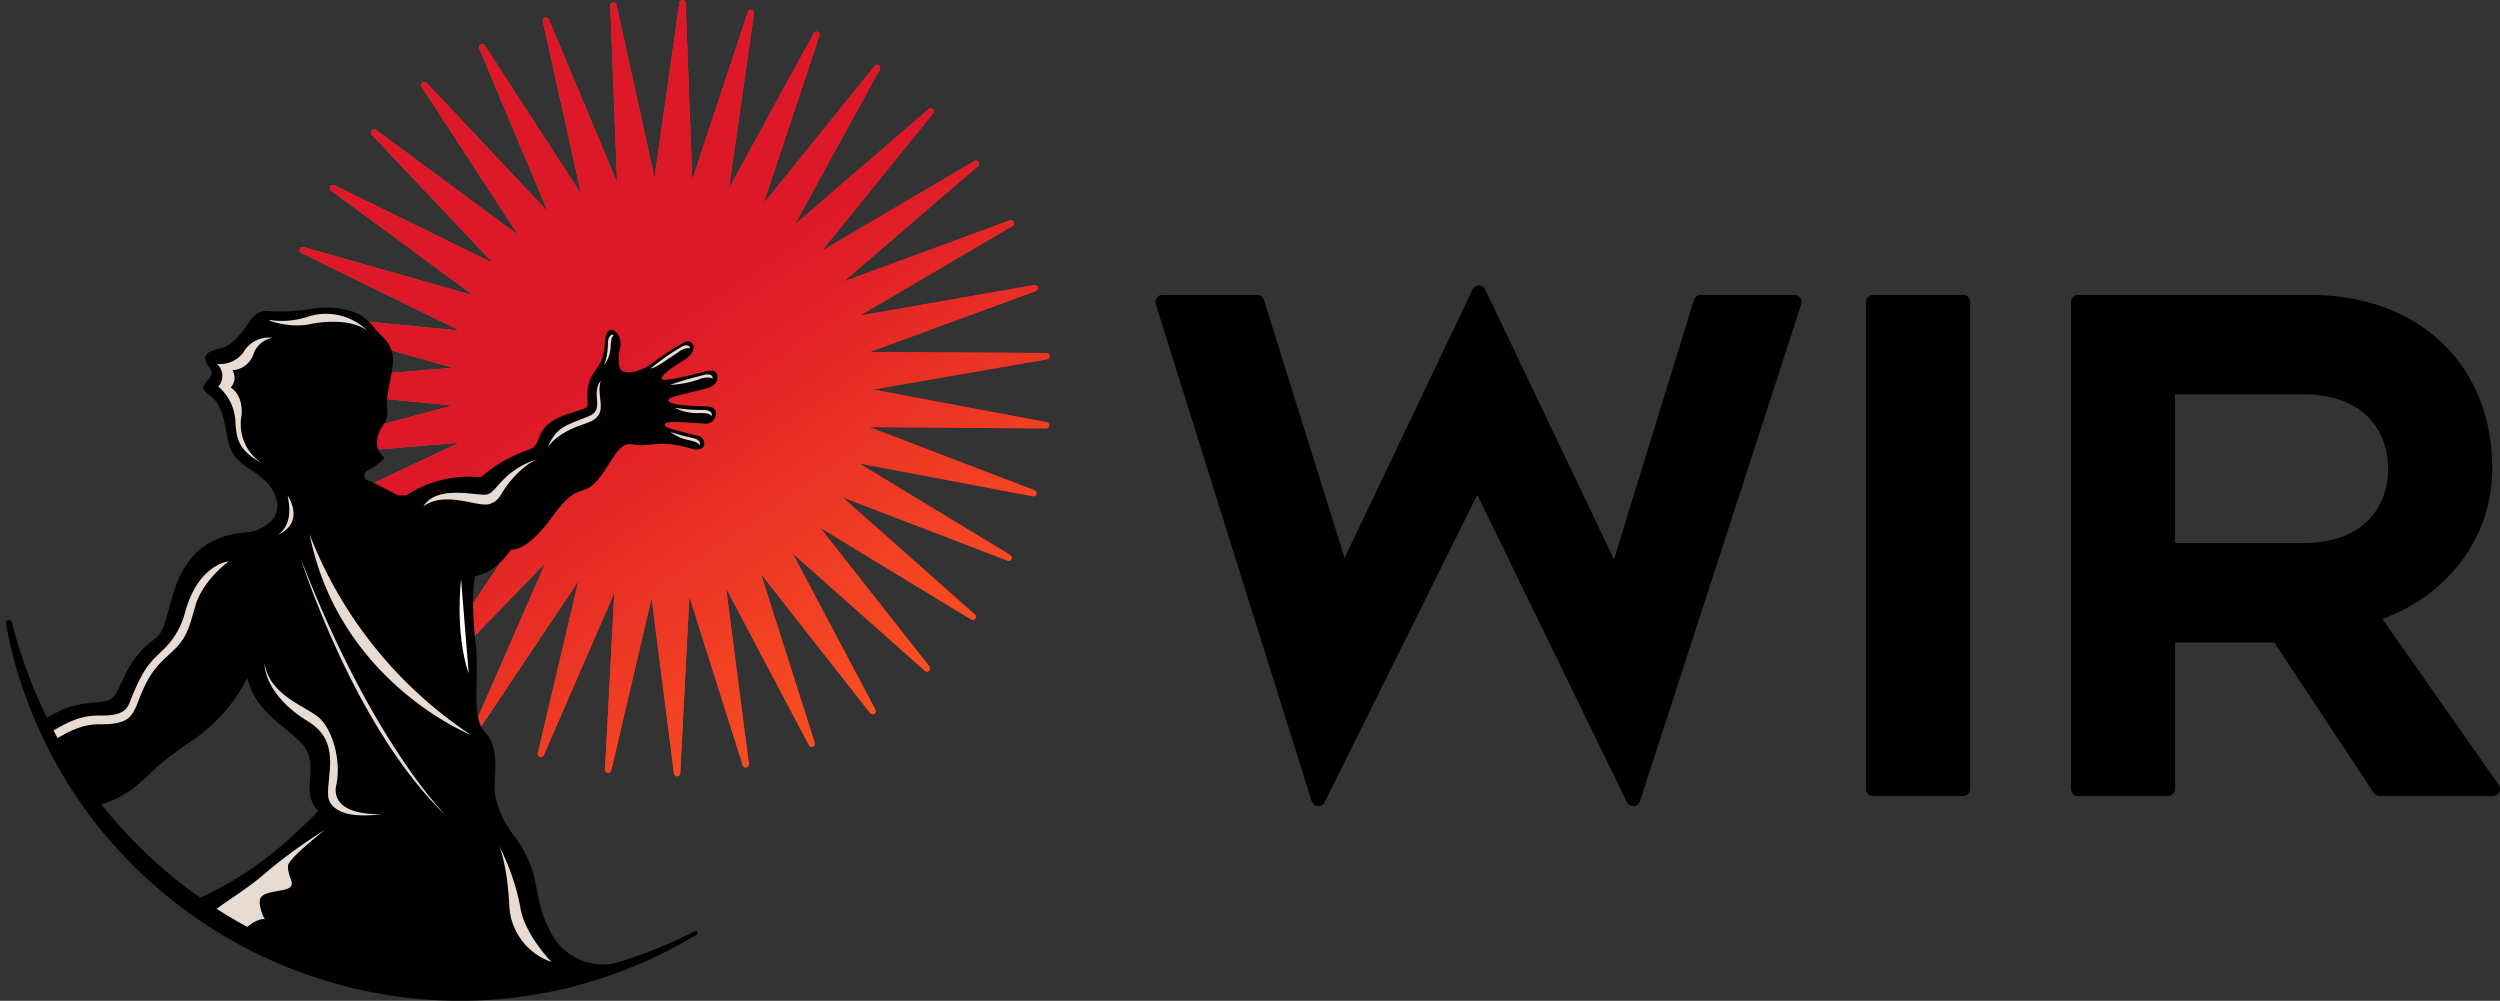 <svg xmlns="http://www.w3.org/2000/svg" xmlns:xlink="http://www.w3.org/1999/xlink" width="301.897" height="120.852" viewBox="0 0 301.897 120.852"><rect x="0" y="0" width="301.897" height="120.852" fill="#333333" stroke="none"/><defs><linearGradient id="a" y1="0.5" x2="1" y2="0.5" gradientUnits="objectBoundingBox"><stop offset="0" stop-color="#ff5a20"/><stop offset="0.955" stop-color="#de1b28"/><stop offset="1" stop-color="#dd1829"/></linearGradient><clipPath id="c"><path d="M120.613,81.215l-3,21.147L113.019,81.5a.379.379,0,0,0-.749.1l.828,21.345-8.245-19.707a.377.377,0,0,0-.464-.215.382.382,0,0,0-.257.444l4.622,20.856L97.129,86.407a.379.379,0,0,0-.668.353l8.269,19.691L90.09,90.9a.379.379,0,0,0-.593.468l11.654,17.9L83.966,96.579a.38.38,0,0,0-.5.566l14.666,15.529L78.96,103.26a.379.379,0,0,0-.393.646l17.2,12.664-20.548-5.839a.379.379,0,0,0-.271.7l19.186,9.387L72.88,118.745a.378.378,0,0,0-.14.74L93.294,125.3,72,127.05a.382.382,0,0,0-.349.375.377.377,0,0,0,.345.382l21.26,2.047-20.633,5.522a.38.38,0,0,0,.129.746l21.289-1.782-19.317,9.121a.38.38,0,0,0,.261.711l20.627-5.557L78.241,151.039a.381.381,0,0,0,.384.654l19.3-9.151L83.043,157.866a.381.381,0,0,0,.5.574l17.36-12.445L88.989,163.73a.38.38,0,0,0,.589.476l14.861-15.348-8.547,19.574a.38.38,0,0,0,.663.365l11.875-17.755-4.908,20.787a.38.38,0,0,0,.252.449.37.37,0,0,0,.466-.207l8.516-19.592-1.121,21.33a.378.378,0,0,0,.308.392l.019,0a.377.377,0,0,0,.423-.288l4.877-20.8,2.7,21.191a.381.381,0,0,0,.758-.033l1.1-21.33,6.446,20.367a.379.379,0,0,0,.737-.165l-2.738-21.184,9.98,18.885a.379.379,0,0,0,.7-.292l-6.477-20.351,13.187,16.8a.379.379,0,0,0,.633-.413l-10-18.876L150.264,161.9a.38.38,0,0,0,.55-.52L137.6,144.6,155.846,155.7a.38.38,0,0,0,.449-.609L140.3,140.934l19.94,7.657a.384.384,0,0,0,.477-.188.377.377,0,0,0-.143-.49l-18.268-11.071,20.985,3.975a.381.381,0,0,0,.437-.27.1.1,0,0,1,.006-.027l0-.013a.381.381,0,0,0-.238-.418l-19.953-7.629,21.361.166a.38.38,0,0,0,.073-.754h0l-20.991-3.942,21.042-3.655a.38.38,0,0,0-.062-.755l-21.356-.132,20.051-7.351a.38.38,0,0,0-.2-.731l-21.035,3.684,18.419-10.814a.379.379,0,0,0,.15-.492.385.385,0,0,0-.474-.194l-20.043,7.382,16.193-13.927a.381.381,0,0,0-.441-.617l-18.407,10.842,13.447-16.6a.379.379,0,0,0-.542-.525L134.556,108l10.265-18.73a.379.379,0,0,0-.628-.421l-13.416,16.616L137.53,85.2a.38.38,0,0,0-.694-.3L126.6,103.642,129.627,82.5a.38.38,0,0,0-.288-.423l-.029-.007a.38.38,0,0,0-.419.257L122.168,102.6l-.8-21.346a.385.385,0,0,0-.361-.366h-.019a.379.379,0,0,0-.375.328" fill="url(#a)"/></clipPath><linearGradient id="d" x1="0.141" y1="0.868" x2="0.544" y2="0.455" xlink:href="#a"/><clipPath id="e"><path d="M39.574,133.675a56.295,56.295,0,1,0,55.3-45.842,56.357,56.357,0,0,0-55.3,45.842" fill="none"/></clipPath></defs><g transform="translate(-38.573 -80.887)"><path d="M120.613,81.215l-3,21.147L113.019,81.5a.379.379,0,0,0-.749.1l.828,21.345-8.245-19.707a.377.377,0,0,0-.464-.215.382.382,0,0,0-.257.444l4.622,20.856L97.129,86.407a.379.379,0,0,0-.668.353l8.269,19.691L90.09,90.9a.379.379,0,0,0-.593.468l11.654,17.9L83.966,96.579a.38.38,0,0,0-.5.566l14.666,15.529L78.96,103.26a.379.379,0,0,0-.393.646l17.2,12.664-20.548-5.839a.379.379,0,0,0-.271.7l19.186,9.387L72.88,118.745a.378.378,0,0,0-.14.74L93.294,125.3,72,127.05a.382.382,0,0,0-.349.375.377.377,0,0,0,.345.382l21.26,2.047-20.633,5.522a.38.38,0,0,0,.129.746l21.289-1.782-19.317,9.121a.38.38,0,0,0,.261.711l20.627-5.557L78.241,151.039a.381.381,0,0,0,.384.654l19.3-9.151L83.043,157.866a.381.381,0,0,0,.5.574l17.36-12.445L88.989,163.73a.38.38,0,0,0,.589.476l14.861-15.348-8.547,19.574a.38.38,0,0,0,.663.365l11.875-17.755-4.908,20.787a.38.38,0,0,0,.252.449.37.37,0,0,0,.466-.207l8.516-19.592-1.121,21.33a.378.378,0,0,0,.308.392l.019,0a.377.377,0,0,0,.423-.288l4.877-20.8,2.7,21.191a.381.381,0,0,0,.758-.033l1.1-21.33,6.446,20.367a.379.379,0,0,0,.737-.165l-2.738-21.184,9.98,18.885a.379.379,0,0,0,.7-.292l-6.477-20.351,13.187,16.8a.379.379,0,0,0,.633-.413l-10-18.876L150.264,161.9a.38.38,0,0,0,.55-.52L137.6,144.6,155.846,155.7a.38.38,0,0,0,.449-.609L140.3,140.934l19.94,7.657a.384.384,0,0,0,.477-.188.377.377,0,0,0-.143-.49l-18.268-11.071,20.985,3.975a.381.381,0,0,0,.437-.27.1.1,0,0,1,.006-.027l0-.013a.381.381,0,0,0-.238-.418l-19.953-7.629,21.361.166a.38.38,0,0,0,.073-.754h0l-20.991-3.942,21.042-3.655a.38.38,0,0,0-.062-.755l-21.356-.132,20.051-7.351a.38.38,0,0,0-.2-.731l-21.035,3.684,18.419-10.814a.379.379,0,0,0,.15-.492.385.385,0,0,0-.474-.194l-20.043,7.382,16.193-13.927a.381.381,0,0,0-.441-.617l-18.407,10.842,13.447-16.6a.379.379,0,0,0-.542-.525L134.556,108l10.265-18.73a.379.379,0,0,0-.628-.421l-13.416,16.616L137.53,85.2a.38.38,0,0,0-.694-.3L126.6,103.642,129.627,82.5a.38.38,0,0,0-.288-.423l-.029-.007a.38.38,0,0,0-.419.257L122.168,102.6l-.8-21.346a.385.385,0,0,0-.361-.366h-.019a.379.379,0,0,0-.375.328" fill="url(#a)"/><g clip-path="url(#c)"><rect width="109.611" height="109.564" transform="matrix(0.187, -0.982, 0.982, 0.187, 54.453, 171.38)" fill="url(#d)"/></g><g clip-path="url(#e)"><path d="M-.622,188.742c-4.224,4.22-13.637,9.233-13.107,16.209.239,3.185,4.384,6.482,7.558,5.921,3.513-.623,6.015-4.125,7.829-6.916A155.529,155.529,0,0,0,9.613,189.29c2.146-4.223,7.8-17.413,13.685-16.373a1.456,1.456,0,0,0-1.055,1.7c.239.929,1,1.212.931,2.118-.144,1.824,1.719.905,1.774,2.375.075,2.05,2.182,1.027,2.175,2-.007,1.018.714,1.385,2.39,1.367a3.825,3.825,0,0,0,.91-.121c.131,2.78-1.315,3.246-1.315,3.246-2.095,1.58-2.954,6.434-2.954,6.434l1.8.691c-.122-1.412.833-3.718,2.471-5.777a6.2,6.2,0,0,0,.8-3.567c1.567,3.056.151,4.132.151,4.132-1.433,2.2-.591,7.055-.591,7.055l1.925.039c-.6-1.286-.483-3.779.362-6.271.513-1.522-.645-4.35-1.63-6.326a40.193,40.193,0,0,0,3.851-2.321c1.63-.719,2.876-1.113,9.629-.968,3.356.07,7.08-.474,10.059-2.888,1.939-1.569,1.912-2.147,6.378-5.227a20.413,20.413,0,0,0,7.088-7.859c.92,3.929,4.283,5.672,6.324,7.652s1.024,4.48,1.217,6.188a3.416,3.416,0,0,0,1.03,2.216s-1.35,1.452-4.1,3.9a42.2,42.2,0,0,1-15.872,8.736s-2.988-3.161-5.14-1.76a28.575,28.575,0,0,1-6.463,3.3c-2.659.89-6.082,2.714-6.924,5.958-.518,1.989-.968,5.987-1.922,10.833s-3.564,18.661-5.312,22.673-4.84,4.242-8.2,5.194-5.215-2.22-5.492,1.543c-.138,1.952,1.286,3.206,4.576,4.685s4.025,3.941,7.683,6.65,7.161-3.115,7.015-6.451S39.5,233,41.445,229.33c2.281-4.312,5.281-5.448,6.063-9.81s.05-9.83,1.773-13.026,7.181-3.931,12.03-2.974,11.475-.709,12.709-1.08,4.246,1.83,5.012,3.482-.088,4.374-2.161,8.539-.193,8.379,1.292,10.6c2.308,3.437,3.489,7.267,5.322,11.22s5,9.493,5.991,14.232-1.794,5.356-3.825,5.352c-1.088,0-2.8,1.523-.259,3.549s2.852.448,8.677,3.185c2.791,1.307,6.406.435,6.656-2.483s-4.007-9.953-4.916-14.936-.629-8.71-1.907-14.922-5.941-7.814-6.4-8.641c-.934-1.678,1.724-3.186,3.338-6.543,2.018-4.2,2.641-4.358,3.884-5.177,3.3-2.186,5.493-1.118,6.253-1.358.832-.263.786-1.031.759-1.793a7.977,7.977,0,0,0,4.68-.617A8.134,8.134,0,0,1,105.2,200.2c3.705,1.09,8.431-3.233,8.431-3.233A7.021,7.021,0,0,1,105,193.293c-2.3-4.188-.826-6.71-4.293-11.421a11.26,11.26,0,0,1-2.392-5.261c-.141-1.8.688-5.395-1.133-7.252s-.674-6.323-1.162-10.687c-.7-6.278-.047-8.232-.047-8.232,2.5-.346,4.311-3.192,4.311-3.192s1.781.463,4.971-3.949c2.834-3.918,3.466-2.636,4.853-3.827,2.129-1.829,2.843-5.313,4.815-4.933,2.4.46,2.735-.729,7.266.558.529.15,1.237.1,1.4-.433a.917.917,0,0,0-.744-1.152c-3.437-.856-4.05-1.022-4.007-1.375.057-.475,2.075-.261,4.761-.1a1.254,1.254,0,0,0,1.43-1.382c-.077-.579-.674-.691-1.476-.708-3.8-.074-4.249-.469-4.253-.734,0-.378.709-.432,4.6-1.418.887-.227,1.434-.8,1.287-1.571-.1-.518-.568-.7-1.361-.5-2.924.737-5.175,1.259-5.337.929s.744-1.1,2.621-2.233c1.322-.8,1.342-1.7,1.073-2.039-.444-.562-1.033-.139-1.6.2a35.762,35.762,0,0,0-3.427,2.293c-1.255.916-2.872,1.206-3.475.791-.431-.3-.515-1.527-.261-2.638a2.1,2.1,0,0,0-.243-1.79c-.552-.778-1.31-.681-1.476.426-.2,1.322-.079,2.4-1.171,3.877-1.736,2.345-.658,4-1.124,4.5-.523.563-3.565.743-5.091,2.525-.915,1.064-.58,2.248-1.919,2.641a17.172,17.172,0,0,0-5.755,3.316,13.9,13.9,0,0,0-9,2.18c-.339,0-.646.022-.971.033-1.52-.811-3.344-1.754-3.986-1.991a.725.725,0,0,1,.4-1.084,7.2,7.2,0,0,0,1.938-1.507s-1.5-.843-.671-3.05c.34-.9,1.223-1.4.966-2.933s1-4.966.651-6.53-1.218-1.989-2.074-3.016a5.634,5.634,0,0,0-3.552-2.332,10.981,10.981,0,0,0-4.368-.08,23.513,23.513,0,0,1-4.9.248,2.172,2.172,0,0,0-2.094.889c-.617.816-1.955,3.072-3.542,3.529-.869.249-3.091.513-1.552,2.407,1.1,1.365-2.029,2-.1,3.26,2.351,1.541,1.809,5.366,2.889,7.056,1.029,1.618,2.67,2.128,3.644,3.118a4.689,4.689,0,0,1,1.749,3.05,2.667,2.667,0,0,1-.681,1.991c-1.768,1.516-2.885,1.4-2.885,1.4-10.4.765-8.58,11.03-11.13,12.809-3.857,2.682-4.028,6.316-5.336,7.269-.981.723-3.42.186-6.057,1.419-3.392,1.587-4.028,2.552-5.44,3.279a21.813,21.813,0,0,1-7.443,2.454,9.5,9.5,0,0,1-2.511-.025c-.146-.158-.293-.318-.447-.464a2.45,2.45,0,0,0-1.056-.631c-1.189-.289-1.752.494-3.016.607C15.009,161.709,7.918,180.2-.622,188.742m-6.8,14.493c-1.806-2-2.759-4.327-.636-6.477C.1,190.113.433,190.749,9.195,178.493c3.6-5.033,6.88-7.256,9.291-7.749a5.7,5.7,0,0,1,4.191.484c-8.089,1.208-11.169,14.1-19.841,28.183-2.4,3.894-2.729,4.126-4.244,5.68-1.849,1.894-4.4-.057-6.017-1.856"/><path d="M66.195,148.677s-3.7.31-5.289,6.217a9.521,9.521,0,0,1-2.851,4.666c-1.351,1.354-2.155,1.866-3.864,6.251-.466,1.2-1.578,1.518-3.674,1.484-5.14-.081-7.662,4.9-15.756,6.366,9.137-.485,10.685-5.36,15.957-5.315,3.593.029,3.861-.992,4.779-3.346,1.37-3.513,2.751-4.315,4.09-5.632,1.5-1.476,1.822-2.617,2.544-5.222.879-3.175,4.064-5.469,4.064-5.469" fill="#e8dbd1"/><path d="M71.478,121.682a3.493,3.493,0,0,0-3.484,1.716,3.533,3.533,0,0,1-3.222,1.437,1.937,1.937,0,0,1,.167,2.729,5.937,5.937,0,0,1,2.051,4.021c.1,2.46.485,3.725,3.211,5.235a5.62,5.62,0,0,1-2.506-5.487s.509-2.407-1.252-3.662a1.738,1.738,0,0,0,.2-2.077,2.868,2.868,0,0,0,2.529-1.9,2.943,2.943,0,0,1,2.3-2.007" fill="#e8dbd1"/><path d="M89.669,142.064c1.759-2.792,6.732-1.167,7.783-1.482.84-.252,1.462-1.688,3.3-2.942a9.391,9.391,0,0,1,2.841-1.322s-1.4.334-3.282,2.547c-1.414,1.668-1.258,2.381-2.555,2.868-1.39.52-5.416-1.69-8.091.331" fill="#e8dbd1"/><path d="M73.315,140.739s2.264,3.24-1.3,4.786c0,0,1.81-.775,1.448-3.838Z" fill="#e8dbd1"/><path d="M104.717,134.853c1.1-2.424,2.055-2.539,4.968-3.71,2-.806.163-2.7,1.45-4.309-.659,1.937.988,3.8-1.159,4.923-.786.411-3.559.909-5.259,3.1" fill="#e8dbd1"/><path d="M121.921,122.916c-.081-.293-.43-.537-1.209-.053a30.179,30.179,0,0,0-3.6,2.545c.826-.2,1.351-.669,3.346-1.97a2.149,2.149,0,0,1,1.467-.522" fill="#e8dbd1"/><path d="M124.638,126.576c.006-.306-.263-.636-1.147-.39-.98.272-1.787.408-4.008,1.178a12.438,12.438,0,0,0,3.6-.7,2.222,2.222,0,0,1,1.553-.087" fill="#e8dbd1"/><path d="M124.5,131.109c.1-.288-.055-.686-.971-.722a19.352,19.352,0,0,1-3.458-.258,5.813,5.813,0,0,0,3.084.631c.626.026.971,0,1.345.349" fill="#e8dbd1"/><path d="M123.028,134.629c.142-.245.077-.634-.749-.837a27.086,27.086,0,0,1-2.742-.733,5.652,5.652,0,0,0,2.331,1c.561.16.884.185,1.16.569" fill="#e8dbd1"/><path d="M112.7,121.345c-.262-.105-.638.02-.715.87a8.053,8.053,0,0,1-.457,2.763,3.948,3.948,0,0,0,.788-2.4c.071-.577.049-.9.384-1.232" fill="#e8dbd1"/><path d="M84.7,179.2c-6.7.886-6.5-2.276-6.5-2.276-.182-2.351,1.589-6.473-2.385-8.891-5.519-3.354-5.3-7.065-5.3-7.065.612,4.038,5.215,5.23,6.75,6.741,1.365,1.345,2.523,4.718,1.947,7.863,0,0-1.365,3.754,5.489,3.628" fill="#e8dbd1"/><path d="M94.254,150.843s-.788,6.334.919,11.4" fill="#fff"/><path d="M48.183,196.138c-3.839,1.852-4.84,4.379-5.569,7.427-1.689,7.054-6.461,23.512-6.461,23.512s3.682-18.016,4.9-24.817a9.389,9.389,0,0,1,5.963-7.136c2.892-1.265,11.8-4.47,11.8-4.47Z" fill="#fff"/><path d="M67.762,193.285c-2,1.488-2.269,2.887-.5,3.6a22.049,22.049,0,0,1,6.514,3.4c2.66,2.083,9.13,3.612,9.13,3.612s-7.47-1.048-10.02-2.8-5.294-2.142-7.3-3.341-2.918-1.358-1.159-2.816-.443-1.239-.443-1.239c-1.1-.609-.909.479-1.344.289-2.534-1.128,4.328-4.49,7.689-7.422a58.937,58.937,0,0,1,7.483-5.456s-4.439,3.425-4.463,4.355c-.045,1.707,1.509,2.532-.838,2.942s-2.938.578-2.388,2.482,1.008.285-1.02,1.438Z" fill="#e8dbd1"/><path d="M98.84,183.031a27.341,27.341,0,0,1,2.554,7.331c.438,3.273,3.773,6.693,3.773,6.693a7.567,7.567,0,0,1-5.087-6.686c-.235-5.169-1.24-7.338-1.24-7.338" fill="#e8dbd1"/><path d="M75.962,145.414A51.267,51.267,0,0,0,95.42,169.623S79.537,163.3,75.962,145.414" fill="#e8dbd1"/><path d="M74.888,148.341s6.512,20.7,17.773,31.274c0,0-8.945-8.527-17.773-31.274" fill="#e8dbd1"/><path d="M82.93,120.815a7.132,7.132,0,0,0-6.964-1.755,10.069,10.069,0,0,1-4.4.525c-1.791-.39,1.73,1.1,4.587.415,0,0,4.425-.95,6.772.815" fill="#e8dbd1"/></g><path d="M122.763,193.328c-.088-.049-.318.028-.41.075-1.449.73-3.244,1.553-5.338,2.375-1.054.423-2.191.773-3.383,1.191-.6.2-1.225.364-1.858.555s-1.281.382-1.957.53a56.924,56.924,0,0,1-8.764,1.486,58.677,58.677,0,0,1-9.884.061,57.778,57.778,0,0,1-10.389-1.817,57.891,57.891,0,0,1-19.449-9.515,57.792,57.792,0,0,1-7.812-7.082,56.281,56.281,0,0,1-6.021-7.841,63.007,63.007,0,0,1-4.216-7.844,60.13,60.13,0,0,1-2.617-7.065c-.221-.747-.418-1.462-.6-2.145,0,0-.057-.57-.419-.531-.338.036-.325.218-.325.535.117.692.26,1.416.483,2.367a52.612,52.612,0,0,0,2.253,7.373,56.453,56.453,0,0,0,3.959,8.216,52.534,52.534,0,0,0,5.973,8.3,55.545,55.545,0,0,0,7.976,7.508,55.988,55.988,0,0,0,20.235,9.9,54.885,54.885,0,0,0,10.825,1.689,54.133,54.133,0,0,0,10.216-.378,51.511,51.511,0,0,0,8.93-1.926c.682-.186,1.334-.418,1.972-.643s1.267-.425,1.86-.671c1.183-.5,2.33-.939,3.356-1.43a52.954,52.954,0,0,0,5.216-2.791c.046-.028.085-.054.131-.081.181-.174.131-.354.053-.4"/><path d="M255.279,116.5H243.948a.851.851,0,0,0-.818.6l-9.656,31.337L217.935,115.86a.854.854,0,0,0-1.541,0l-15.451,32.4L191.2,117.1a.849.849,0,0,0-.815-.6H178.956a.854.854,0,0,0-.815,1.11l18.822,60.023a.848.848,0,0,0,.744.594l.073,0a.848.848,0,0,0,.765-.474l18.423-37.115,18.063,37.109a.864.864,0,0,0,.772.48l.055,0a.848.848,0,0,0,.755-.587l19.478-60.023a.855.855,0,0,0-.812-1.119"/><path d="M275.627,116.5H264.762a.856.856,0,0,0-.855.855v58.809a.856.856,0,0,0,.855.854h10.865a.854.854,0,0,0,.854-.854V117.354a.854.854,0,0,0-.854-.855"/><path d="M340.315,175.672,326.27,155.63c8.069-2.945,13.265-10.032,13.265-18.145,0-12.552-8.85-20.986-22.02-20.986h-28a.856.856,0,0,0-.855.854v58.81a.856.856,0,0,0,.855.854h10.861a.857.857,0,0,0,.856-.854V158.475h11.981l12.014,18.159a.855.855,0,0,0,.714.383h13.672a.854.854,0,0,0,.7-1.345M326.96,137.485c0,4.341-2.7,8.979-10.287,8.979H301.234V128.507h15.439c7.584,0,10.287,4.639,10.287,8.978"/></g></svg>
